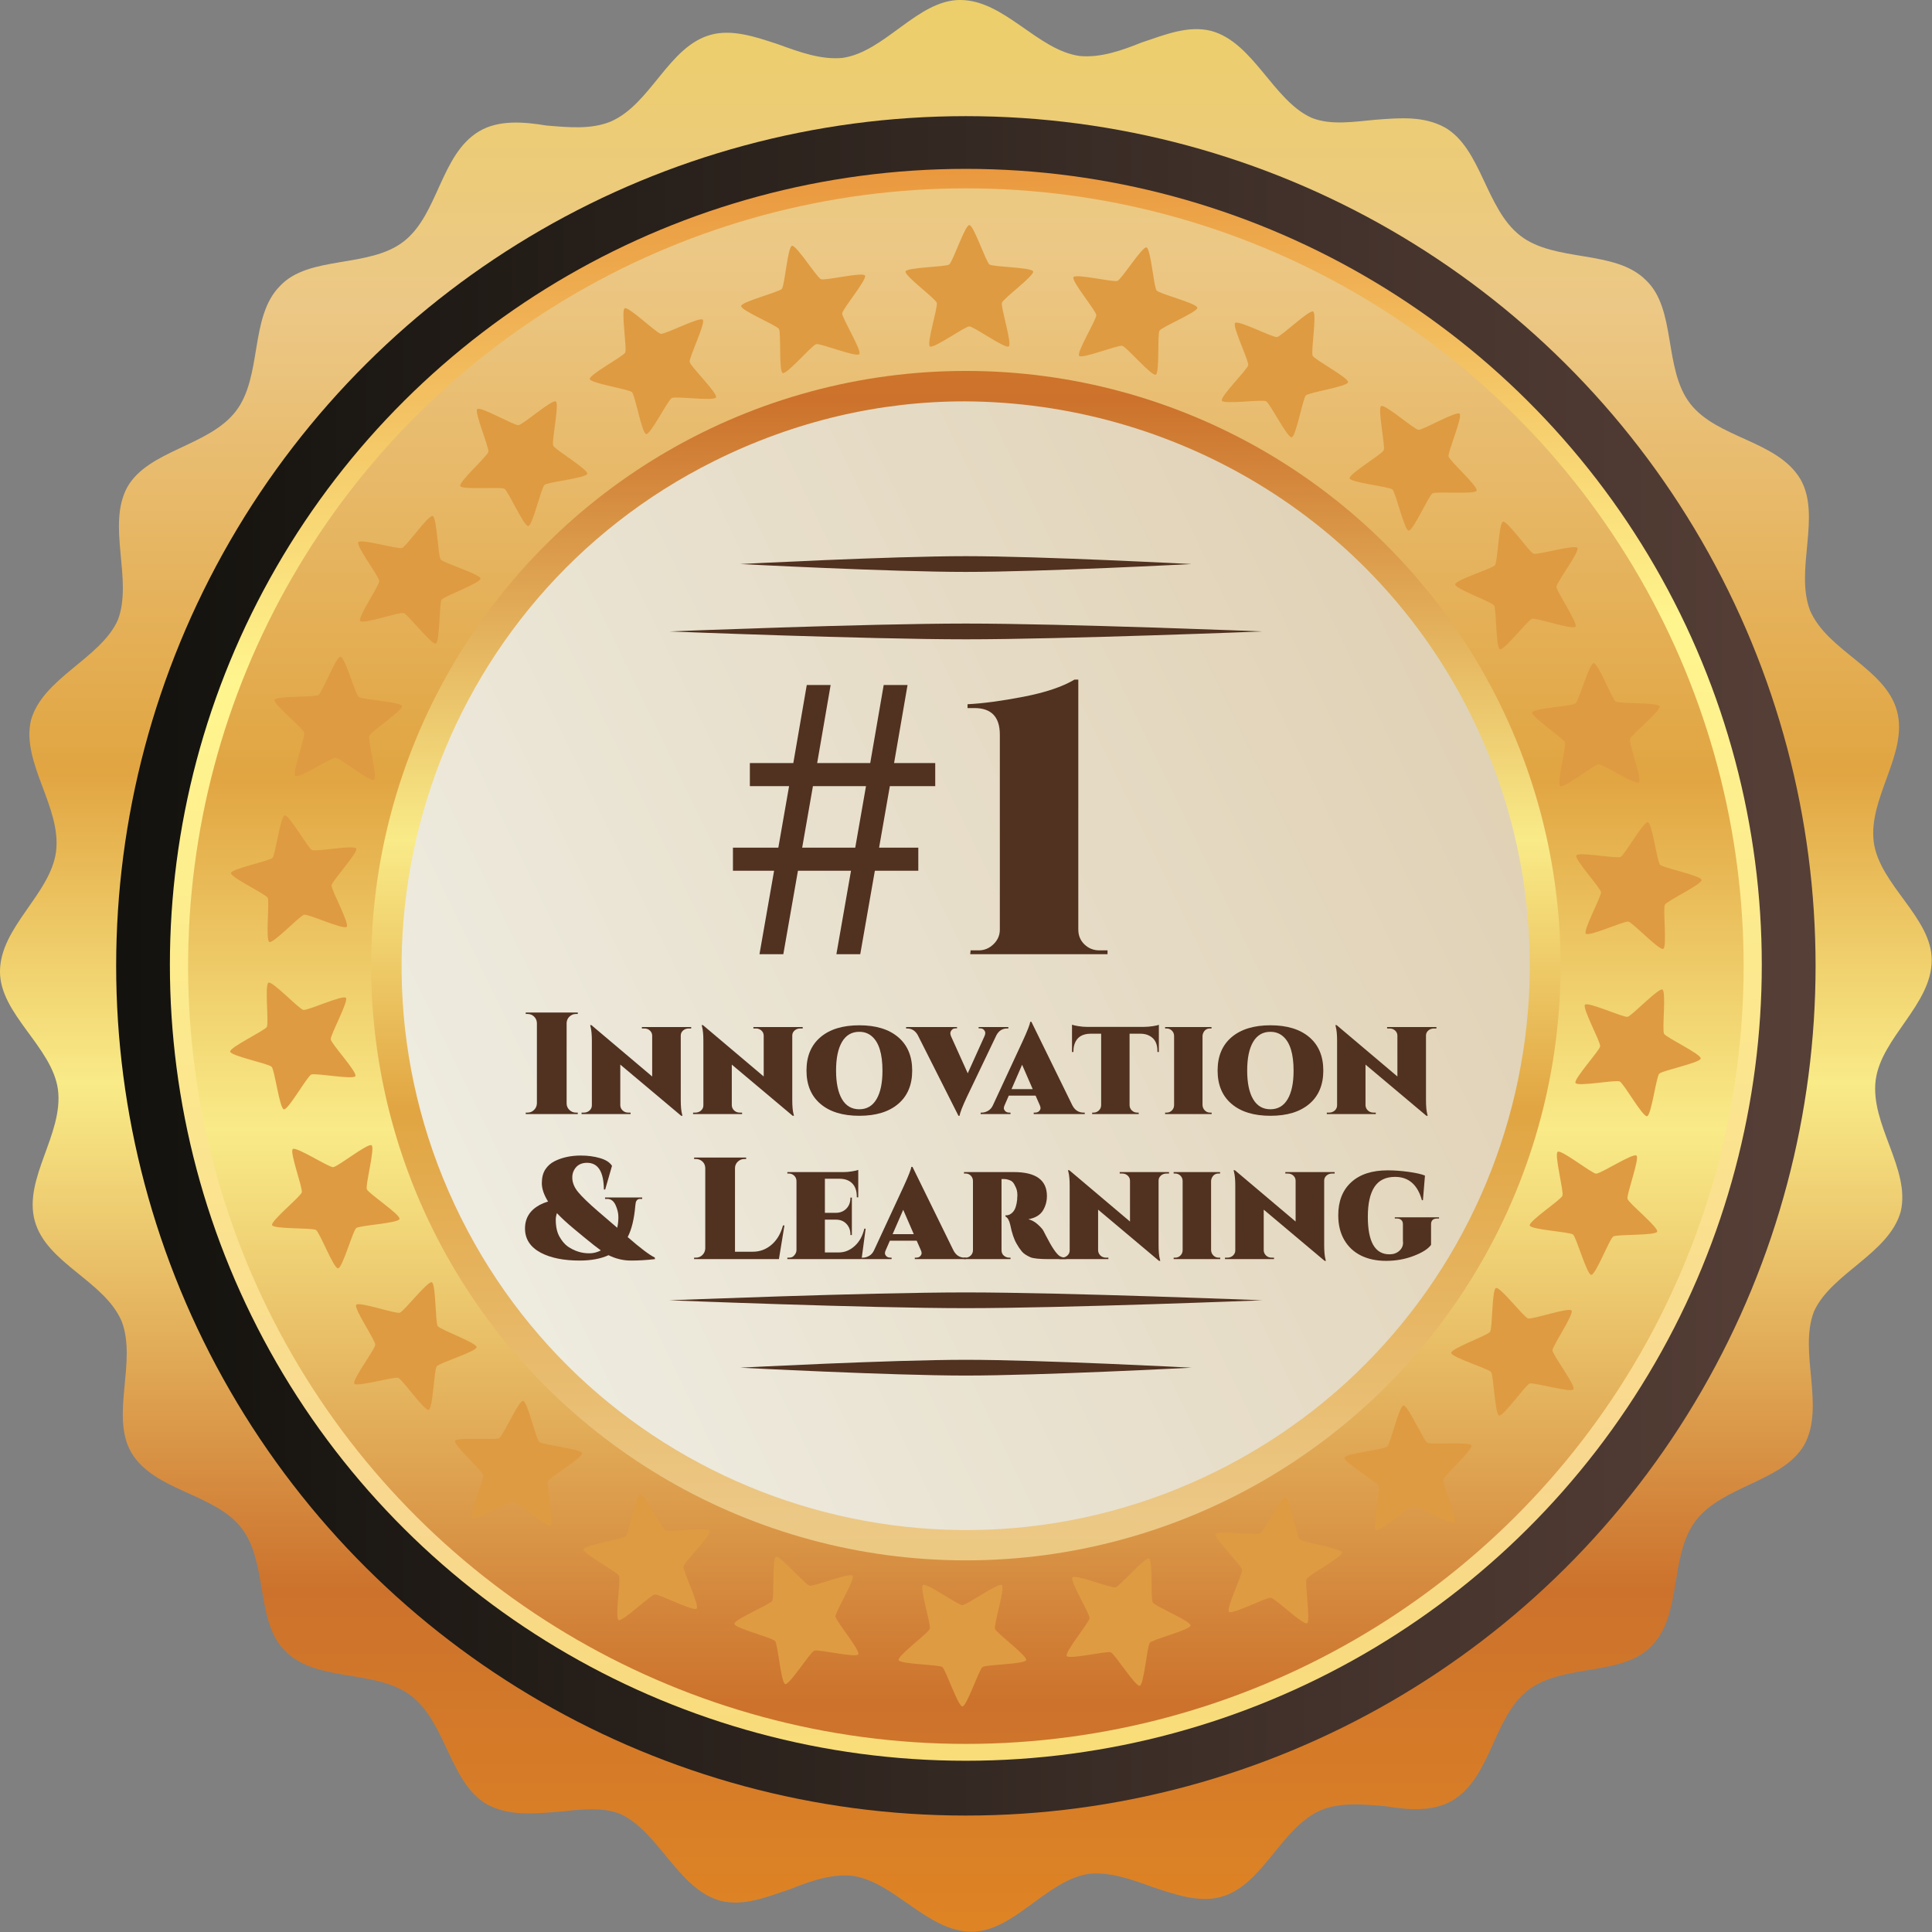 <?xml version="1.0" encoding="UTF-8" standalone="no"?>
<!DOCTYPE svg PUBLIC "-//W3C//DTD SVG 1.1//EN" "http://www.w3.org/Graphics/SVG/1.1/DTD/svg11.dtd">
<svg width="100%" height="100%" viewBox="0 0 1047 1047" version="1.1" xmlns="http://www.w3.org/2000/svg" xmlns:xlink="http://www.w3.org/1999/xlink" xml:space="preserve" xmlns:serif="http://www.serif.com/" style="fill-rule:evenodd;clip-rule:evenodd;stroke-linejoin:round;stroke-miterlimit:2;">
    <rect x="0" y="0" width="1047" height="1047" fill="#808080" stroke="none"/>
    <g transform="matrix(1,0,0,1,-321.32,-1507.41)">
        <g transform="matrix(8.334,0,0,8.334,0,0)">
            <g transform="matrix(1,0,0,1,1.467,-5.2)">
                <g transform="matrix(0,-125.613,125.613,0,99.894,311.687)">
                    <path d="M1,-0.003C1,-0.025 0.973,-0.042 0.97,-0.064C0.969,-0.075 0.973,-0.086 0.977,-0.097C0.981,-0.109 0.985,-0.121 0.982,-0.132C0.976,-0.154 0.946,-0.163 0.937,-0.184C0.933,-0.194 0.934,-0.205 0.935,-0.217C0.937,-0.229 0.938,-0.242 0.932,-0.252C0.92,-0.272 0.889,-0.273 0.875,-0.291C0.861,-0.309 0.868,-0.34 0.852,-0.355C0.836,-0.371 0.805,-0.364 0.787,-0.378C0.769,-0.392 0.767,-0.423 0.748,-0.434C0.728,-0.445 0.7,-0.431 0.679,-0.439C0.659,-0.448 0.649,-0.478 0.627,-0.484C0.605,-0.489 0.582,-0.468 0.559,-0.471C0.537,-0.474 0.52,-0.5 0.497,-0.5C0.475,-0.5 0.458,-0.473 0.436,-0.47C0.413,-0.467 0.39,-0.488 0.368,-0.482C0.346,-0.476 0.337,-0.446 0.316,-0.437C0.295,-0.429 0.267,-0.443 0.248,-0.432C0.228,-0.42 0.227,-0.389 0.209,-0.375C0.191,-0.361 0.16,-0.368 0.145,-0.352C0.129,-0.336 0.136,-0.305 0.122,-0.287C0.108,-0.269 0.077,-0.267 0.066,-0.248C0.06,-0.237 0.061,-0.225 0.062,-0.212C0.063,-0.201 0.065,-0.189 0.061,-0.179C0.052,-0.159 0.022,-0.149 0.016,-0.127C0.013,-0.115 0.018,-0.103 0.022,-0.091C0.026,-0.081 0.03,-0.07 0.029,-0.059C0.026,-0.037 -0,-0.02 -0,0.003C0,0.025 0.027,0.042 0.03,0.064C0.031,0.075 0.027,0.086 0.023,0.097C0.019,0.109 0.015,0.121 0.018,0.132C0.024,0.154 0.054,0.163 0.063,0.184C0.067,0.194 0.066,0.205 0.065,0.217C0.063,0.229 0.062,0.242 0.068,0.252C0.08,0.272 0.111,0.273 0.125,0.291C0.139,0.309 0.132,0.34 0.148,0.355C0.164,0.371 0.195,0.364 0.213,0.378C0.231,0.392 0.233,0.423 0.252,0.434C0.272,0.445 0.3,0.431 0.321,0.439C0.341,0.448 0.351,0.478 0.373,0.484C0.395,0.489 0.418,0.468 0.441,0.471C0.463,0.474 0.48,0.5 0.503,0.5C0.525,0.5 0.542,0.473 0.564,0.47C0.587,0.467 0.61,0.488 0.632,0.482C0.654,0.476 0.663,0.446 0.684,0.437C0.705,0.429 0.733,0.443 0.752,0.432C0.772,0.42 0.773,0.389 0.791,0.375C0.809,0.361 0.84,0.368 0.855,0.352C0.871,0.336 0.864,0.305 0.878,0.287C0.892,0.269 0.923,0.267 0.934,0.248C0.94,0.237 0.939,0.225 0.938,0.212C0.937,0.201 0.935,0.189 0.939,0.179C0.948,0.159 0.978,0.149 0.984,0.127C0.987,0.115 0.982,0.103 0.978,0.091C0.974,0.081 0.97,0.07 0.971,0.059C0.974,0.037 1,0.02 1,-0.003L1,-0.003Z" style="fill:url(#_Linear1);fill-rule:nonzero;"/>
                </g>
                <g transform="matrix(0,110.506,110.506,0,99.895,193.627)">
                    <ellipse cx="0.5" cy="-0" rx="0.5" ry="0.5" style="fill:url(#_Linear2);"/>
                </g>
                <g transform="matrix(-2.13163e-14,136.562,136.562,2.13163e-14,99.893,168.514)">
                    <ellipse cx="0.588" cy="0" rx="0.379" ry="0.379" style="fill:url(#_Linear3);"/>
                </g>
                <g transform="matrix(0,-141.667,141.667,0,99.894,321.715)">
                    <ellipse cx="0.514" cy="0" rx="0.357" ry="0.357" style="fill:url(#_Linear4);"/>
                </g>
                <g transform="matrix(1,0,0,1,111.64,295.585)">
                    <path d="M0,-93.421C0.279,-93.352 0.472,-90.841 0.658,-90.621C0.843,-90.401 3.286,-89.788 3.307,-89.501C3.328,-89.215 0.999,-88.255 0.847,-88.011C0.696,-87.766 0.867,-85.254 0.601,-85.145C0.335,-85.037 -1.298,-86.955 -1.577,-87.023C-1.856,-87.092 -4.193,-86.153 -4.378,-86.372C-4.564,-86.592 -3.244,-88.737 -3.265,-89.024C-3.286,-89.311 -4.901,-91.243 -4.75,-91.487C-4.598,-91.732 -2.15,-91.139 -1.884,-91.248C-1.617,-91.356 -0.279,-93.49 0,-93.421M10.837,-89.253C11.092,-89.119 10.678,-86.635 10.806,-86.377C10.933,-86.119 13.158,-84.939 13.11,-84.656C13.061,-84.372 10.571,-83.998 10.365,-83.797C10.16,-83.596 9.725,-81.115 9.44,-81.074C9.156,-81.032 8.03,-83.285 7.775,-83.418C7.52,-83.552 5.027,-83.199 4.899,-83.457C4.772,-83.715 6.566,-85.482 6.615,-85.765C6.663,-86.049 5.557,-88.311 5.763,-88.512C5.969,-88.713 8.204,-87.552 8.488,-87.594C8.773,-87.635 10.582,-89.386 10.837,-89.253ZM20.362,-82.612C20.577,-82.421 19.581,-80.108 19.643,-79.827C19.705,-79.547 21.583,-77.869 21.468,-77.605C21.354,-77.341 18.846,-77.573 18.598,-77.428C18.35,-77.282 17.334,-74.977 17.048,-75.005C16.762,-75.033 16.208,-77.49 15.992,-77.68C15.777,-77.871 13.272,-78.125 13.21,-78.406C13.148,-78.687 15.313,-79.973 15.428,-80.236C15.542,-80.5 15.01,-82.961 15.258,-83.107C15.505,-83.253 17.398,-81.591 17.684,-81.563C17.97,-81.536 20.147,-82.803 20.362,-82.612M28.021,-73.885C28.184,-73.649 26.664,-71.641 26.657,-71.353C26.65,-71.066 28.071,-68.987 27.897,-68.758C27.722,-68.53 25.343,-69.356 25.067,-69.273C24.792,-69.191 23.254,-67.197 22.983,-67.292C22.711,-67.387 22.761,-69.905 22.598,-70.142C22.435,-70.379 20.063,-71.225 20.069,-71.512C20.076,-71.8 22.487,-72.531 22.661,-72.759C22.836,-72.988 22.908,-75.505 23.183,-75.587C23.459,-75.67 24.898,-73.603 25.17,-73.508C25.441,-73.412 27.857,-74.122 28.021,-73.885ZM33.368,-63.579C33.47,-63.31 31.514,-61.724 31.438,-61.447C31.362,-61.17 32.245,-58.811 32.021,-58.631C31.797,-58.451 29.684,-59.822 29.397,-59.808C29.11,-59.794 27.139,-58.225 26.899,-58.383C26.658,-58.541 27.309,-60.973 27.207,-61.242C27.105,-61.511 25.005,-62.9 25.08,-63.178C25.156,-63.455 27.671,-63.588 27.895,-63.768C28.119,-63.948 28.791,-66.375 29.079,-66.389C29.366,-66.403 30.269,-64.052 30.51,-63.895C30.75,-63.737 33.266,-63.848 33.368,-63.579M36.094,-52.292C36.129,-52.007 33.85,-50.936 33.71,-50.684C33.57,-50.433 33.863,-47.931 33.602,-47.81C33.341,-47.689 31.618,-49.526 31.336,-49.581C31.054,-49.636 28.765,-48.585 28.569,-48.796C28.373,-49.006 29.588,-51.213 29.553,-51.498C29.519,-51.783 27.811,-53.635 27.951,-53.886C28.091,-54.138 30.565,-53.665 30.825,-53.786C31.086,-53.907 32.32,-56.103 32.602,-56.047C32.884,-55.992 33.198,-53.493 33.394,-53.283C33.59,-53.072 36.06,-52.578 36.094,-52.292M36.04,-40.681C36.005,-40.396 33.536,-39.901 33.34,-39.691C33.144,-39.48 32.83,-36.981 32.547,-36.926C32.265,-36.871 31.032,-39.067 30.771,-39.188C30.51,-39.309 28.037,-38.836 27.897,-39.087C27.757,-39.338 29.464,-41.19 29.499,-41.476C29.533,-41.761 28.319,-43.967 28.515,-44.178C28.711,-44.388 30.999,-43.337 31.281,-43.392C31.564,-43.448 33.287,-45.284 33.548,-45.163C33.808,-45.042 33.516,-42.541 33.655,-42.289C33.795,-42.038 36.074,-40.967 36.04,-40.681ZM33.208,-29.421C33.106,-29.152 30.59,-29.263 30.35,-29.105C30.109,-28.947 29.206,-26.597 28.919,-26.61C28.631,-26.624 27.959,-29.051 27.735,-29.232C27.511,-29.412 24.996,-29.544 24.92,-29.822C24.845,-30.099 26.945,-31.488 27.047,-31.757C27.149,-32.026 26.498,-34.459 26.739,-34.616C26.979,-34.774 28.95,-33.206 29.237,-33.192C29.524,-33.178 31.637,-34.549 31.861,-34.369C32.085,-34.189 31.202,-31.83 31.278,-31.553C31.353,-31.275 33.31,-29.69 33.208,-29.421M27.764,-19.165C27.601,-18.928 25.184,-19.638 24.913,-19.543C24.642,-19.447 23.202,-17.381 22.927,-17.463C22.651,-17.545 22.579,-20.062 22.405,-20.291C22.23,-20.519 19.82,-21.25 19.813,-21.538C19.806,-21.825 22.178,-22.671 22.341,-22.908C22.505,-23.145 22.455,-25.663 22.726,-25.758C22.997,-25.853 24.535,-23.859 24.811,-23.777C25.086,-23.694 27.466,-24.52 27.64,-24.292C27.815,-24.063 26.393,-21.984 26.4,-21.697C26.407,-21.409 27.928,-19.402 27.764,-19.165ZM20.024,-10.51C19.809,-10.319 17.632,-11.587 17.346,-11.559C17.06,-11.531 15.168,-9.869 14.92,-10.015C14.672,-10.161 15.205,-12.622 15.09,-12.886C14.975,-13.15 12.81,-14.436 12.872,-14.717C12.934,-14.998 15.439,-15.251 15.655,-15.442C15.87,-15.633 16.424,-18.09 16.71,-18.117C16.996,-18.145 18.012,-15.84 18.26,-15.695C18.508,-15.549 21.016,-15.781 21.13,-15.517C21.245,-15.254 19.367,-13.576 19.305,-13.295C19.243,-13.014 20.239,-10.701 20.024,-10.51M10.437,-3.959C10.183,-3.825 8.373,-5.577 8.088,-5.618C7.804,-5.66 5.569,-4.499 5.363,-4.7C5.157,-4.901 6.264,-7.163 6.215,-7.447C6.167,-7.73 4.372,-9.497 4.5,-9.755C4.627,-10.013 7.121,-9.66 7.375,-9.793C7.63,-9.927 8.756,-12.18 9.04,-12.138C9.325,-12.097 9.76,-9.616 9.965,-9.415C10.171,-9.214 12.662,-8.84 12.71,-8.556C12.759,-8.273 10.534,-7.093 10.406,-6.835C10.279,-6.577 10.692,-4.093 10.437,-3.959M-0.438,0.107C-0.718,0.176 -2.056,-1.957 -2.322,-2.066C-2.588,-2.174 -5.036,-1.582 -5.188,-1.827C-5.34,-2.071 -3.724,-4.003 -3.703,-4.289C-3.682,-4.576 -5.002,-6.721 -4.816,-6.941C-4.631,-7.161 -2.295,-6.221 -2.015,-6.29C-1.736,-6.359 -0.104,-8.277 0.163,-8.168C0.429,-8.06 0.257,-5.547 0.409,-5.303C0.561,-5.059 2.889,-4.099 2.868,-3.812C2.848,-3.525 0.405,-2.912 0.22,-2.692C0.034,-2.472 -0.159,0.039 -0.438,0.107ZM-11.971,1.453C-12.259,1.453 -13.048,-0.939 -13.28,-1.108C-13.513,-1.277 -16.031,-1.288 -16.12,-1.561C-16.209,-1.835 -14.178,-3.324 -14.089,-3.597C-14,-3.871 -14.768,-6.27 -14.535,-6.439C-14.303,-6.608 -12.259,-5.136 -11.971,-5.136C-11.684,-5.136 -9.64,-6.608 -9.407,-6.439C-9.174,-6.269 -9.942,-3.871 -9.854,-3.597C-9.765,-3.324 -7.734,-1.835 -7.823,-1.561C-7.911,-1.288 -10.43,-1.277 -10.662,-1.108C-10.895,-0.939 -11.684,1.453 -11.971,1.453M-23.491,-0.001C-23.77,-0.069 -23.964,-2.581 -24.149,-2.8C-24.335,-3.02 -26.777,-3.633 -26.798,-3.92C-26.819,-4.207 -24.49,-5.167 -24.339,-5.411C-24.187,-5.655 -24.358,-8.168 -24.092,-8.276C-23.826,-8.385 -22.193,-6.467 -21.914,-6.398C-21.635,-6.329 -19.298,-7.269 -19.113,-7.049C-18.928,-6.829 -20.247,-4.684 -20.226,-4.398C-20.205,-4.111 -18.59,-2.179 -18.741,-1.935C-18.893,-1.69 -21.341,-2.282 -21.607,-2.174C-21.874,-2.065 -23.212,0.068 -23.491,-0.001M-34.328,-4.169C-34.583,-4.303 -34.17,-6.787 -34.297,-7.045C-34.424,-7.302 -36.649,-8.482 -36.601,-8.766C-36.553,-9.049 -34.062,-9.424 -33.856,-9.625C-33.651,-9.826 -33.216,-12.306 -32.931,-12.348C-32.647,-12.39 -31.521,-10.137 -31.266,-10.003C-31.012,-9.87 -28.518,-10.223 -28.391,-9.965C-28.263,-9.707 -30.058,-7.94 -30.106,-7.657C-30.154,-7.373 -29.048,-5.111 -29.254,-4.91C-29.46,-4.709 -31.695,-5.87 -31.979,-5.828C-32.264,-5.787 -34.074,-4.035 -34.328,-4.169M-43.853,-10.81C-44.068,-11 -43.072,-13.313 -43.135,-13.594C-43.197,-13.875 -45.074,-15.553 -44.96,-15.817C-44.845,-16.081 -42.337,-15.848 -42.089,-15.994C-41.841,-16.14 -40.825,-18.444 -40.539,-18.417C-40.253,-18.389 -39.699,-15.932 -39.484,-15.741C-39.268,-15.551 -36.763,-15.297 -36.701,-15.016C-36.639,-14.735 -38.804,-13.449 -38.919,-13.185C-39.034,-12.922 -38.501,-10.46 -38.749,-10.315C-38.997,-10.169 -40.889,-11.831 -41.175,-11.858C-41.461,-11.886 -43.638,-10.619 -43.853,-10.81M-51.512,-19.537C-51.675,-19.773 -50.155,-21.781 -50.148,-22.068C-50.141,-22.356 -51.562,-24.435 -51.388,-24.663C-51.213,-24.892 -48.834,-24.066 -48.558,-24.148C-48.283,-24.231 -46.745,-26.225 -46.474,-26.13C-46.202,-26.034 -46.252,-23.516 -46.089,-23.28C-45.926,-23.043 -43.554,-22.197 -43.561,-21.909C-43.568,-21.622 -45.978,-20.891 -46.152,-20.663C-46.327,-20.434 -46.399,-17.917 -46.674,-17.834C-46.95,-17.752 -48.389,-19.819 -48.661,-19.914C-48.932,-20.01 -51.348,-19.3 -51.512,-19.537M-56.859,-29.843C-56.961,-30.112 -55.005,-31.697 -54.929,-31.975C-54.854,-32.252 -55.737,-34.611 -55.512,-34.791C-55.288,-34.971 -53.176,-33.6 -52.888,-33.614C-52.601,-33.628 -50.631,-35.196 -50.39,-35.039C-50.15,-34.881 -50.801,-32.448 -50.699,-32.179C-50.597,-31.91 -48.496,-30.521 -48.572,-30.244C-48.647,-29.966 -51.162,-29.834 -51.386,-29.654C-51.611,-29.474 -52.283,-27.046 -52.57,-27.032C-52.857,-27.019 -53.76,-29.37 -54.001,-29.527C-54.242,-29.685 -56.758,-29.574 -56.859,-29.843M-59.585,-41.129C-59.62,-41.415 -57.341,-42.486 -57.201,-42.737C-57.061,-42.989 -57.354,-45.49 -57.093,-45.611C-56.832,-45.733 -55.109,-43.896 -54.827,-43.84C-54.545,-43.785 -52.256,-44.837 -52.06,-44.626C-51.865,-44.416 -53.079,-42.209 -53.044,-41.924C-53.01,-41.638 -51.303,-39.787 -51.442,-39.535C-51.582,-39.284 -54.056,-39.757 -54.316,-39.636C-54.577,-39.515 -55.811,-37.319 -56.093,-37.374C-56.375,-37.429 -56.689,-39.928 -56.885,-40.139C-57.081,-40.349 -59.551,-40.844 -59.585,-41.129M-59.531,-52.74C-59.496,-53.026 -57.027,-53.52 -56.831,-53.731C-56.635,-53.942 -56.321,-56.44 -56.038,-56.496C-55.756,-56.551 -54.523,-54.355 -54.262,-54.234C-54.001,-54.113 -51.528,-54.586 -51.388,-54.335C-51.248,-54.083 -52.955,-52.232 -52.99,-51.946C-53.025,-51.661 -51.81,-49.454 -52.006,-49.244C-52.202,-49.033 -54.49,-50.085 -54.773,-50.029C-55.055,-49.974 -56.778,-48.137 -57.039,-48.258C-57.299,-48.38 -57.007,-50.881 -57.146,-51.132C-57.286,-51.384 -59.566,-52.455 -59.531,-52.74M-56.699,-64.001C-56.597,-64.27 -54.081,-64.159 -53.841,-64.317C-53.6,-64.474 -52.697,-66.825 -52.41,-66.811C-52.122,-66.797 -51.45,-64.37 -51.226,-64.19C-51.002,-64.01 -48.487,-63.878 -48.411,-63.6C-48.336,-63.323 -50.437,-61.933 -50.538,-61.664C-50.641,-61.396 -49.989,-58.963 -50.23,-58.805C-50.471,-58.648 -52.441,-60.216 -52.728,-60.23C-53.015,-60.244 -55.128,-58.873 -55.352,-59.053C-55.576,-59.233 -54.693,-61.592 -54.769,-61.869C-54.845,-62.147 -56.801,-63.732 -56.699,-64.001M-51.255,-74.257C-51.092,-74.493 -48.676,-73.784 -48.404,-73.879C-48.133,-73.975 -46.693,-76.041 -46.418,-75.959C-46.142,-75.877 -46.07,-73.359 -45.896,-73.131C-45.721,-72.902 -43.311,-72.172 -43.304,-71.884C-43.297,-71.597 -45.669,-70.75 -45.833,-70.514C-45.996,-70.277 -45.946,-67.759 -46.217,-67.664C-46.489,-67.568 -48.026,-69.563 -48.302,-69.645C-48.577,-69.727 -50.957,-68.901 -51.131,-69.13C-51.306,-69.359 -49.884,-71.437 -49.891,-71.725C-49.898,-72.012 -51.419,-74.02 -51.255,-74.257M-43.515,-82.912C-43.3,-83.102 -41.123,-81.835 -40.837,-81.863C-40.551,-81.89 -38.659,-83.552 -38.411,-83.407C-38.163,-83.261 -38.696,-80.799 -38.581,-80.536C-38.466,-80.272 -36.301,-78.986 -36.363,-78.705C-36.425,-78.424 -38.93,-78.17 -39.146,-77.98C-39.361,-77.789 -39.915,-75.332 -40.201,-75.304C-40.488,-75.277 -41.503,-77.581 -41.751,-77.727C-41.999,-77.873 -44.507,-77.641 -44.622,-77.904C-44.736,-78.168 -42.859,-79.846 -42.797,-80.127C-42.734,-80.408 -43.73,-82.721 -43.515,-82.912M-33.928,-89.463C-33.674,-89.596 -31.864,-87.845 -31.579,-87.803C-31.295,-87.762 -29.06,-88.922 -28.854,-88.722C-28.648,-88.521 -29.755,-86.258 -29.706,-85.975C-29.658,-85.691 -27.863,-83.924 -27.991,-83.667C-28.118,-83.409 -30.612,-83.762 -30.866,-83.628C-31.121,-83.495 -32.247,-81.242 -32.532,-81.283C-32.816,-81.325 -33.251,-83.806 -33.457,-84.007C-33.662,-84.207 -36.153,-84.582 -36.201,-84.865C-36.25,-85.149 -34.025,-86.329 -33.897,-86.587C-33.77,-86.845 -34.183,-89.329 -33.928,-89.463M-23.053,-93.529C-22.773,-93.598 -21.435,-91.464 -21.169,-91.356C-20.903,-91.247 -18.455,-91.839 -18.303,-91.595C-18.151,-91.351 -19.767,-89.419 -19.788,-89.132C-19.809,-88.845 -18.489,-86.7 -18.674,-86.481C-18.86,-86.261 -21.197,-87.2 -21.476,-87.131C-21.755,-87.063 -23.387,-85.145 -23.654,-85.253C-23.92,-85.362 -23.749,-87.874 -23.9,-88.119C-24.052,-88.363 -26.38,-89.323 -26.36,-89.61C-26.339,-89.896 -23.896,-90.51 -23.711,-90.729C-23.525,-90.949 -23.332,-93.46 -23.053,-93.529M-11.52,-94.874C-11.232,-94.874 -10.444,-92.483 -10.211,-92.314C-9.978,-92.145 -7.46,-92.134 -7.371,-91.86C-7.282,-91.587 -9.313,-90.098 -9.402,-89.824C-9.491,-89.551 -8.723,-87.152 -8.956,-86.983C-9.188,-86.814 -11.232,-88.286 -11.52,-88.286C-11.807,-88.286 -13.851,-86.814 -14.084,-86.983C-14.317,-87.152 -13.549,-89.551 -13.637,-89.824C-13.726,-90.098 -15.758,-91.587 -15.669,-91.86C-15.58,-92.134 -13.061,-92.145 -12.829,-92.314C-12.596,-92.483 -11.807,-94.874 -11.52,-94.874" style="fill:rgb(223,155,65);fill-rule:nonzero;"/>
                </g>
                <g transform="matrix(0,108.324,108.324,0,99.894,193.188)">
                    <ellipse cx="0.514" cy="0" rx="0.357" ry="0.357" style="fill:url(#_Linear5);"/>
                </g>
                <g transform="matrix(91.963,-45.818,45.818,91.963,52.614,272.437)">
                    <path d="M0.514,-0.357C0.317,-0.357 0.157,-0.197 0.157,-0C0.157,0.197 0.317,0.357 0.514,0.357C0.711,0.357 0.871,0.197 0.871,0C0.871,-0.14 0.79,-0.261 0.673,-0.32C0.625,-0.344 0.571,-0.357 0.514,-0.357Z" style="fill:url(#_Linear6);fill-rule:nonzero;"/>
                </g>
                <g transform="matrix(1,0,0,1,99.895,226.622)">
                    <path d="M0,1.024C-6.434,1.024 -19.277,0.512 -19.277,0.512C-19.277,0.512 -6.434,0 0,0C6.434,0 19.277,0.512 19.277,0.512C19.277,0.512 6.434,1.024 0,1.024" style="fill:rgb(81,49,32);fill-rule:nonzero;"/>
                </g>
                <g transform="matrix(1,0,0,1,99.895,222.24)">
                    <path d="M0,1.024C-4.897,1.024 -14.671,0.512 -14.671,0.512C-14.671,0.512 -4.897,0 0,0C4.897,0 14.671,0.512 14.671,0.512C14.671,0.512 4.897,1.024 0,1.024" style="fill:rgb(81,49,32);fill-rule:nonzero;"/>
                </g>
                <g transform="matrix(-1,0,0,1,99.895,271.139)">
                    <path d="M0,-1.024C6.434,-1.024 19.277,-0.512 19.277,-0.512C19.277,-0.512 6.434,0 0,0C-6.434,0 -19.277,-0.512 -19.277,-0.512C-19.277,-0.512 -6.434,-1.024 0,-1.024" style="fill:rgb(81,49,32);fill-rule:nonzero;"/>
                </g>
                <g transform="matrix(-1,0,0,1,99.895,275.521)">
                    <path d="M0,-1.024C4.897,-1.024 14.671,-0.512 14.671,-0.512C14.671,-0.512 4.897,0 0,0C-4.897,0 -14.671,-0.512 -14.671,-0.512C-14.671,-0.512 -4.897,-1.024 0,-1.024" style="fill:rgb(81,49,32);fill-rule:nonzero;"/>
                </g>
                <g transform="matrix(1.054,0,0,1.054,8.422,-20.289)">
                    <path d="M84.896,244.292L82.096,244.292L81.432,248.088L83.852,248.088L83.852,249.512L81.171,249.512L80.27,254.661L78.798,254.661L79.7,249.512L76.426,249.512L75.524,254.661L74.053,254.661L74.955,249.512L72.416,249.512L72.416,248.088L75.216,248.088L75.88,244.292L73.46,244.292L73.46,242.868L76.141,242.868L76.971,238.052L78.443,238.052L77.612,242.868L80.886,242.868L81.717,238.052L83.188,238.052L82.357,242.868L84.896,242.868L84.896,244.292ZM79.961,248.088L80.625,244.292L77.351,244.292L76.687,248.088L79.961,248.088Z" style="fill:rgb(81,49,32);fill-rule:nonzero;"/>
                    <path d="M87.316,239.475L86.889,239.475L86.889,239.238C87.838,239.191 88.989,239.037 90.342,238.776C91.694,238.515 92.742,238.163 93.485,237.72L93.723,237.72L93.723,253.142C93.723,253.506 93.849,253.81 94.102,254.056C94.355,254.301 94.664,254.423 95.028,254.423L95.526,254.423L95.526,254.661L87.055,254.661L87.079,254.423L87.577,254.423C87.925,254.423 88.23,254.297 88.491,254.044C88.752,253.791 88.882,253.49 88.882,253.142L88.882,241.113C88.882,240.021 88.36,239.475 87.316,239.475Z" style="fill:rgb(81,49,32);fill-rule:nonzero;"/>
                </g>
                <g transform="matrix(1.16,0,0,1,-20.479,-5.26)">
                    <path d="M79.204,263.683C79.344,263.683 79.465,263.625 79.565,263.508C79.666,263.392 79.718,263.252 79.724,263.089L79.724,257.854C79.718,257.69 79.666,257.552 79.565,257.439C79.465,257.326 79.344,257.269 79.204,257.269L79.098,257.269L79.098,257.175L82.016,257.175L82.016,257.269L81.91,257.269C81.77,257.269 81.649,257.326 81.549,257.439C81.448,257.552 81.396,257.69 81.39,257.854L81.39,263.089C81.39,263.252 81.442,263.392 81.545,263.508C81.648,263.625 81.77,263.683 81.91,263.683L82.016,263.683L82.016,263.777L79.098,263.777L79.098,263.683L79.204,263.683Z" style="fill:rgb(81,49,32);fill-rule:nonzero;"/>
                    <path d="M88.373,258.212L88.235,258.212C88.11,258.212 88.004,258.256 87.918,258.344C87.831,258.432 87.788,258.542 87.788,258.674L87.788,262.862C87.788,263.271 87.812,263.579 87.861,263.787L87.885,263.89L87.812,263.89L84.398,260.561L84.398,263.211C84.403,263.343 84.448,263.455 84.532,263.546C84.616,263.637 84.72,263.683 84.845,263.683L84.975,263.683L84.975,263.777L82.228,263.777L82.228,263.683L82.358,263.683C82.482,263.683 82.588,263.637 82.675,263.546C82.761,263.455 82.805,263.343 82.805,263.211L82.805,258.995C82.805,258.618 82.78,258.319 82.732,258.099L82.707,257.995L82.78,257.995L86.186,261.334L86.186,258.684C86.186,258.552 86.144,258.44 86.06,258.349C85.976,258.258 85.872,258.212 85.747,258.212L85.609,258.212L85.609,258.118L88.373,258.118L88.373,258.212Z" style="fill:rgb(81,49,32);fill-rule:nonzero;"/>
                    <path d="M94.624,258.212L94.486,258.212C94.361,258.212 94.256,258.256 94.169,258.344C94.082,258.432 94.039,258.542 94.039,258.674L94.039,262.862C94.039,263.271 94.063,263.579 94.112,263.787L94.136,263.89L94.063,263.89L90.649,260.561L90.649,263.211C90.655,263.343 90.699,263.455 90.783,263.546C90.867,263.637 90.972,263.683 91.096,263.683L91.226,263.683L91.226,263.777L88.479,263.777L88.479,263.683L88.609,263.683C88.734,263.683 88.839,263.637 88.926,263.546C89.013,263.455 89.056,263.343 89.056,263.211L89.056,258.995C89.056,258.618 89.032,258.319 88.983,258.099L88.958,257.995L89.032,257.995L92.438,261.334L92.438,258.684C92.438,258.552 92.396,258.44 92.312,258.349C92.228,258.258 92.123,258.212 91.999,258.212L91.86,258.212L91.86,258.118L94.624,258.118L94.624,258.212Z" style="fill:rgb(81,49,32);fill-rule:nonzero;"/>
                    <path d="M94.836,260.948C94.836,260.017 95.097,259.294 95.62,258.778C96.143,258.262 96.869,258.005 97.799,258.005C98.728,258.005 99.454,258.262 99.977,258.778C100.5,259.294 100.762,260.017 100.762,260.948C100.762,261.878 100.5,262.601 99.977,263.117C99.454,263.633 98.728,263.89 97.799,263.89C96.869,263.89 96.143,263.633 95.62,263.117C95.097,262.601 94.836,261.878 94.836,260.948ZM96.494,260.948C96.494,261.752 96.605,262.373 96.827,262.81C97.049,263.248 97.372,263.466 97.795,263.466C98.217,263.466 98.54,263.248 98.762,262.81C98.984,262.373 99.095,261.756 99.095,260.957C99.095,259.869 98.9,259.127 98.51,258.731C98.315,258.53 98.076,258.429 97.795,258.429C97.372,258.429 97.049,258.648 96.827,259.085C96.605,259.522 96.494,260.143 96.494,260.948Z" style="fill:rgb(81,49,32);fill-rule:nonzero;"/>
                    <path d="M106.151,258.212L106.086,258.212C105.821,258.212 105.62,258.357 105.485,258.646L103.843,262.627C103.577,263.281 103.436,263.702 103.42,263.89L103.355,263.89L101.071,258.637C100.93,258.354 100.732,258.212 100.477,258.212L100.42,258.212L100.42,258.118L103.274,258.118L103.274,258.203L103.208,258.203C103.106,258.203 103.028,258.239 102.977,258.311C102.925,258.384 102.9,258.451 102.9,258.514C102.9,258.577 102.91,258.64 102.932,258.703L103.875,261.127L104.818,258.703C104.845,258.633 104.859,258.567 104.859,258.505C104.859,258.442 104.834,258.376 104.785,258.307C104.737,258.237 104.658,258.203 104.55,258.203L104.485,258.203L104.485,258.118L106.151,258.118L106.151,258.212Z" style="fill:rgb(81,49,32);fill-rule:nonzero;"/>
                    <path d="M110.37,263.683L110.435,263.683L110.435,263.777L107.574,263.777L107.574,263.683L107.639,263.683C107.747,263.683 107.827,263.65 107.879,263.584C107.93,263.518 107.956,263.455 107.956,263.395C107.956,263.336 107.942,263.271 107.915,263.202L107.679,262.579L106.176,262.579L105.932,263.23C105.91,263.287 105.899,263.343 105.899,263.4C105.899,263.457 105.925,263.518 105.976,263.584C106.028,263.65 106.108,263.683 106.216,263.683L106.273,263.683L106.273,263.777L104.599,263.777L104.599,263.683L104.664,263.683C104.777,263.683 104.893,263.645 105.009,263.57C105.126,263.494 105.216,263.378 105.281,263.221L106.956,259.033C107.222,258.36 107.362,257.942 107.379,257.778L107.444,257.778L109.736,263.202C109.877,263.523 110.088,263.683 110.37,263.683ZM106.33,262.155L107.517,262.155L106.923,260.57L106.33,262.155Z" style="fill:rgb(81,49,32);fill-rule:nonzero;"/>
                    <path d="M114.589,259.74L114.508,259.74L114.508,259.693C114.513,259.209 114.367,258.876 114.069,258.693C113.928,258.599 113.755,258.552 113.549,258.552L112.947,258.552L112.947,263.192C112.947,263.331 112.989,263.447 113.073,263.541C113.157,263.636 113.259,263.683 113.378,263.683L113.459,263.683L113.459,263.777L110.85,263.777L110.85,263.683L110.931,263.683C111.045,263.683 111.144,263.636 111.228,263.541C111.312,263.447 111.354,263.331 111.354,263.192L111.354,258.552L110.76,258.552C110.294,258.558 109.996,258.778 109.866,259.212C109.823,259.357 109.801,259.517 109.801,259.693L109.801,259.74L109.72,259.74L109.72,257.967C109.79,257.998 109.91,258.03 110.078,258.061C110.246,258.093 110.397,258.108 110.533,258.108L113.776,258.108C113.917,258.108 114.077,258.093 114.256,258.061C114.435,258.03 114.546,257.998 114.589,257.967L114.589,259.74Z" style="fill:rgb(81,49,32);fill-rule:nonzero;"/>
                    <path d="M117.459,263.683L117.548,263.683L117.548,263.777L114.939,263.777L114.939,263.683L115.028,263.683C115.142,263.683 115.24,263.636 115.321,263.541C115.402,263.447 115.443,263.331 115.443,263.192L115.443,258.703C115.443,258.564 115.402,258.448 115.321,258.354C115.24,258.259 115.142,258.212 115.028,258.212L114.939,258.212L114.939,258.118L117.54,258.118L117.54,258.212L117.459,258.212C117.296,258.212 117.177,258.291 117.101,258.448C117.063,258.523 117.041,258.608 117.036,258.703L117.036,263.192C117.041,263.331 117.085,263.447 117.166,263.541C117.247,263.636 117.345,263.683 117.459,263.683Z" style="fill:rgb(81,49,32);fill-rule:nonzero;"/>
                    <path d="M117.882,260.948C117.882,260.017 118.143,259.294 118.666,258.778C119.189,258.262 119.915,258.005 120.845,258.005C121.774,258.005 122.5,258.262 123.023,258.778C123.546,259.294 123.807,260.017 123.807,260.948C123.807,261.878 123.546,262.601 123.023,263.117C122.5,263.633 121.774,263.89 120.845,263.89C119.915,263.89 119.189,263.633 118.666,263.117C118.143,262.601 117.882,261.878 117.882,260.948ZM119.54,260.948C119.54,261.752 119.651,262.373 119.873,262.81C120.095,263.248 120.418,263.466 120.84,263.466C121.263,263.466 121.586,263.248 121.808,262.81C122.03,262.373 122.141,261.756 122.141,260.957C122.141,259.869 121.946,259.127 121.556,258.731C121.361,258.53 121.122,258.429 120.84,258.429C120.418,258.429 120.095,258.648 119.873,259.085C119.651,259.522 119.54,260.143 119.54,260.948Z" style="fill:rgb(81,49,32);fill-rule:nonzero;"/>
                    <path d="M130.148,258.212L130.01,258.212C129.885,258.212 129.78,258.256 129.693,258.344C129.606,258.432 129.563,258.542 129.563,258.674L129.563,262.862C129.563,263.271 129.587,263.579 129.636,263.787L129.66,263.89L129.587,263.89L126.173,260.561L126.173,263.211C126.179,263.343 126.223,263.455 126.307,263.546C126.391,263.637 126.496,263.683 126.62,263.683L126.75,263.683L126.75,263.777L124.003,263.777L124.003,263.683L124.133,263.683C124.257,263.683 124.363,263.637 124.45,263.546C124.536,263.455 124.58,263.343 124.58,263.211L124.58,258.995C124.58,258.618 124.555,258.319 124.507,258.099L124.482,257.995L124.555,257.995L127.961,261.334L127.961,258.684C127.961,258.552 127.919,258.44 127.835,258.349C127.751,258.258 127.647,258.212 127.522,258.212L127.384,258.212L127.384,258.118L130.148,258.118L130.148,258.212Z" style="fill:rgb(81,49,32);fill-rule:nonzero;"/>
                    <path d="M86.341,273.21C85.88,273.273 85.433,273.304 84.999,273.304C84.566,273.304 84.146,273.188 83.739,272.955C83.3,273.188 82.759,273.304 82.114,273.304C81.225,273.304 80.501,273.134 79.943,272.795C79.353,272.43 79.057,271.905 79.057,271.219C79.057,270.54 79.334,270.028 79.886,269.682C80.033,269.594 80.187,269.522 80.35,269.465C80.117,269.031 80,268.633 80,268.272C80,267.91 80.065,267.613 80.195,267.38C80.325,267.148 80.499,266.969 80.715,266.843C81.138,266.598 81.629,266.475 82.187,266.475C82.572,266.475 82.928,266.53 83.256,266.64C83.584,266.75 83.81,266.918 83.934,267.145L83.552,268.682L83.479,268.682C83.468,267.525 83.154,266.947 82.536,266.947C82.2,266.947 81.959,267.101 81.813,267.409C81.742,267.553 81.707,267.717 81.707,267.899C81.707,268.226 81.816,268.542 82.032,268.847C82.249,269.152 82.618,269.566 83.138,270.088L84.227,271.172C84.27,270.952 84.292,270.718 84.292,270.47C84.292,270.221 84.239,269.963 84.134,269.696C84.028,269.429 83.875,269.295 83.674,269.295L83.544,269.295L83.544,269.201L85.625,269.201L85.625,269.295L85.511,269.295C85.436,269.295 85.379,269.319 85.341,269.366C85.303,269.413 85.278,269.463 85.268,269.517C85.257,269.57 85.249,269.635 85.243,269.71C85.178,270.597 85.035,271.285 84.812,271.776C85.528,272.499 86.034,272.942 86.332,273.106L86.341,273.21ZM81.455,272.389C81.639,272.534 81.83,272.644 82.028,272.719C82.226,272.795 82.437,272.832 82.662,272.832C82.887,272.832 83.103,272.77 83.309,272.644C83.076,272.449 82.779,272.178 82.418,271.833C82.058,271.487 81.864,271.301 81.837,271.276C81.431,270.886 81.1,270.534 80.846,270.22C80.802,270.377 80.781,270.515 80.781,270.635C80.781,271.087 80.848,271.455 80.984,271.738C81.119,272.021 81.276,272.238 81.455,272.389Z" style="fill:rgb(81,49,32);fill-rule:nonzero;"/>
                    <path d="M88.641,273.115C88.782,273.115 88.903,273.057 89.003,272.941C89.103,272.825 89.156,272.685 89.162,272.521L89.162,267.296C89.156,267.063 89.069,266.89 88.901,266.777C88.82,266.726 88.734,266.701 88.641,266.701L88.536,266.701L88.536,266.607L91.454,266.607L91.454,266.701L91.348,266.701C91.207,266.701 91.085,266.76 90.982,266.876C90.88,266.992 90.828,267.132 90.828,267.296L90.828,272.729L91.828,272.729C92.223,272.729 92.573,272.578 92.876,272.276C93.18,271.974 93.394,271.556 93.519,271.021L93.6,271.021L93.291,273.21L88.536,273.21L88.536,273.115L88.641,273.115Z" style="fill:rgb(81,49,32);fill-rule:nonzero;"/>
                    <path d="M93.763,273.21L93.763,273.115L93.852,273.115C93.966,273.115 94.053,273.081 94.112,273.012C94.221,272.892 94.275,272.763 94.275,272.625L94.275,268.145C94.275,268 94.233,267.88 94.149,267.786C94.065,267.692 93.966,267.645 93.852,267.645L93.763,267.645L93.763,267.55L96.933,267.55C97.068,267.55 97.22,267.535 97.388,267.503C97.556,267.472 97.673,267.44 97.738,267.409L97.738,269.191L97.656,269.191L97.656,269.144C97.656,268.78 97.574,268.497 97.408,268.295C97.243,268.094 97.009,267.99 96.705,267.984L95.868,267.984L95.868,270.201L96.494,270.201C96.732,270.194 96.926,270.102 97.075,269.923C97.224,269.743 97.299,269.512 97.299,269.229L97.299,269.21L97.38,269.21L97.38,271.644L97.299,271.644L97.299,271.606C97.299,271.33 97.224,271.1 97.075,270.918C96.926,270.735 96.732,270.644 96.494,270.644L95.868,270.644L95.868,272.776L96.648,272.776C96.974,272.776 97.269,272.637 97.534,272.361C97.8,272.084 97.982,271.707 98.079,271.229L98.152,271.229L97.925,273.21L93.763,273.21Z" style="fill:rgb(81,49,32);fill-rule:nonzero;"/>
                    <path d="M103.704,273.115L103.769,273.115L103.769,273.21L100.908,273.21L100.908,273.115L100.973,273.115C101.081,273.115 101.161,273.082 101.213,273.016C101.264,272.95 101.29,272.887 101.29,272.828C101.29,272.768 101.277,272.703 101.249,272.634L101.014,272.012L99.51,272.012L99.266,272.663C99.244,272.719 99.234,272.776 99.234,272.832C99.234,272.889 99.259,272.95 99.311,273.016C99.362,273.082 99.442,273.115 99.551,273.115L99.607,273.115L99.607,273.21L97.933,273.21L97.933,273.115L97.998,273.115C98.112,273.115 98.227,273.078 98.343,273.002C98.46,272.927 98.551,272.81 98.616,272.653L100.29,268.465C100.556,267.792 100.697,267.374 100.713,267.211L100.778,267.211L103.07,272.634C103.211,272.955 103.423,273.115 103.704,273.115ZM99.664,271.587L100.851,271.587L100.258,270.003L99.664,271.587Z" style="fill:rgb(81,49,32);fill-rule:nonzero;"/>
                    <path d="M108.314,269.107C108.314,269.434 108.246,269.735 108.11,270.012C107.953,270.333 107.674,270.534 107.273,270.616C107.463,270.672 107.637,270.784 107.797,270.951C107.957,271.117 108.063,271.254 108.114,271.361C108.166,271.468 108.219,271.587 108.273,271.719C108.593,272.443 108.845,272.873 109.029,273.012C109.126,273.081 109.248,273.115 109.395,273.115L109.395,273.21L108.435,273.21C107.899,273.21 107.549,273.169 107.387,273.087C107.165,272.974 107.003,272.847 106.903,272.705C106.803,272.564 106.707,272.399 106.615,272.21C106.468,271.921 106.349,271.509 106.257,270.974C106.203,270.691 106.113,270.512 105.989,270.437L105.989,270.361L106.029,270.361C106.181,270.361 106.314,270.281 106.428,270.121C106.541,269.96 106.615,269.698 106.647,269.333L106.647,269.276C106.674,268.993 106.653,268.759 106.582,268.574C106.512,268.388 106.449,268.264 106.395,268.201C106.341,268.138 106.27,268.091 106.184,268.06C106.092,268.022 106.008,268.003 105.932,268.003L105.769,268.003L105.769,272.625C105.769,272.782 105.814,272.903 105.903,272.988C105.993,273.073 106.092,273.115 106.2,273.115L106.273,273.115L106.273,273.21L103.664,273.21L103.664,273.115L103.753,273.115C103.867,273.115 103.965,273.068 104.046,272.974C104.127,272.88 104.168,272.763 104.168,272.625L104.168,268.135C104.168,267.997 104.129,267.88 104.05,267.786C103.971,267.692 103.875,267.645 103.761,267.645L103.664,267.645L103.664,267.55L106.46,267.55C107.696,267.55 108.314,268.069 108.314,269.107Z" style="fill:rgb(81,49,32);fill-rule:nonzero;"/>
                    <path d="M115.158,267.645L115.02,267.645C114.895,267.645 114.79,267.689 114.703,267.777C114.616,267.865 114.573,267.975 114.573,268.107L114.573,272.295C114.573,272.703 114.597,273.012 114.646,273.219L114.67,273.323L114.597,273.323L111.183,269.993L111.183,272.644C111.189,272.776 111.233,272.887 111.317,272.979C111.401,273.07 111.506,273.115 111.63,273.115L111.76,273.115L111.76,273.21L109.013,273.21L109.013,273.115L109.143,273.115C109.267,273.115 109.373,273.07 109.46,272.979C109.547,272.887 109.59,272.776 109.59,272.644L109.59,268.427C109.59,268.05 109.566,267.751 109.517,267.531L109.492,267.428L109.566,267.428L112.971,270.767L112.971,268.116C112.971,267.984 112.929,267.873 112.845,267.781C112.761,267.69 112.657,267.645 112.533,267.645L112.394,267.645L112.394,267.55L115.158,267.55L115.158,267.645Z" style="fill:rgb(81,49,32);fill-rule:nonzero;"/>
                    <path d="M117.938,273.115L118.028,273.115L118.028,273.21L115.418,273.21L115.418,273.115L115.508,273.115C115.622,273.115 115.719,273.068 115.8,272.974C115.882,272.88 115.922,272.763 115.922,272.625L115.922,268.135C115.922,267.997 115.882,267.88 115.8,267.786C115.719,267.692 115.622,267.645 115.508,267.645L115.418,267.645L115.418,267.55L118.02,267.55L118.02,267.645L117.938,267.645C117.776,267.645 117.657,267.723 117.581,267.88C117.543,267.956 117.521,268.041 117.516,268.135L117.516,272.625C117.521,272.763 117.564,272.88 117.646,272.974C117.727,273.068 117.825,273.115 117.938,273.115Z" style="fill:rgb(81,49,32);fill-rule:nonzero;"/>
                    <path d="M124.442,267.645L124.303,267.645C124.179,267.645 124.073,267.689 123.986,267.777C123.9,267.865 123.856,267.975 123.856,268.107L123.856,272.295C123.856,272.703 123.881,273.012 123.929,273.219L123.954,273.323L123.881,273.323L120.467,269.993L120.467,272.644C120.472,272.776 120.517,272.887 120.601,272.979C120.685,273.07 120.789,273.115 120.914,273.115L121.044,273.115L121.044,273.21L118.296,273.21L118.296,273.115L118.426,273.115C118.551,273.115 118.657,273.07 118.743,272.979C118.83,272.887 118.873,272.776 118.873,272.644L118.873,268.427C118.873,268.05 118.849,267.751 118.8,267.531L118.776,267.428L118.849,267.428L122.255,270.767L122.255,268.116C122.255,267.984 122.213,267.873 122.129,267.781C122.045,267.69 121.941,267.645 121.816,267.645L121.678,267.645L121.678,267.55L124.442,267.55L124.442,267.645Z" style="fill:rgb(81,49,32);fill-rule:nonzero;"/>
                    <path d="M128.872,273.002C128.39,273.216 127.876,273.323 127.331,273.323C126.787,273.323 126.314,273.207 125.913,272.974C125.512,272.741 125.2,272.402 124.978,271.955C124.756,271.509 124.645,270.977 124.645,270.361C124.645,269.443 124.887,268.726 125.372,268.211C125.857,267.695 126.539,267.437 127.417,267.437C127.785,267.437 128.175,267.47 128.587,267.536C128.999,267.602 129.305,267.682 129.506,267.777L129.392,269.38L129.335,269.38C129.091,268.368 128.59,267.862 127.831,267.862C127.306,267.862 126.92,268.08 126.673,268.517C126.426,268.954 126.303,269.6 126.303,270.455C126.303,272.084 126.707,272.898 127.514,272.898C127.737,272.898 127.919,272.825 128.063,272.677C128.207,272.529 128.278,272.351 128.278,272.144C128.278,272.1 128.276,272.053 128.27,272.002L128.27,270.946C128.27,270.826 128.241,270.734 128.181,270.668C128.121,270.602 128.037,270.569 127.929,270.569L127.815,270.569L127.815,270.493L130.294,270.493L130.294,270.569L130.197,270.569C129.964,270.569 129.847,270.694 129.847,270.946L129.847,272.285C129.679,272.549 129.354,272.788 128.872,273.002Z" style="fill:rgb(81,49,32);fill-rule:nonzero;"/>
                </g>
            </g>
        </g>
    </g>
    <defs>
        <linearGradient id="_Linear1" x1="0" y1="0" x2="1" y2="0" gradientUnits="userSpaceOnUse" gradientTransform="matrix(1,0,0,-1,0,7.40371e-07)"><stop offset="0" style="stop-color:rgb(223,133,36);stop-opacity:1"/><stop offset="0.18" style="stop-color:rgb(204,114,44);stop-opacity:1"/><stop offset="0.44" style="stop-color:rgb(249,235,136);stop-opacity:1"/><stop offset="0.6" style="stop-color:rgb(225,165,66);stop-opacity:1"/><stop offset="0.84" style="stop-color:rgb(236,200,134);stop-opacity:1"/><stop offset="1" style="stop-color:rgb(236,207,105);stop-opacity:1"/></linearGradient>
        <linearGradient id="_Linear2" x1="0" y1="0" x2="1" y2="0" gradientUnits="userSpaceOnUse" gradientTransform="matrix(0,1,1,0,0.5,-0.5)"><stop offset="0" style="stop-color:rgb(19,18,14);stop-opacity:1"/><stop offset="1" style="stop-color:rgb(86,63,55);stop-opacity:1"/></linearGradient>
        <linearGradient id="_Linear3" x1="0" y1="0" x2="1" y2="0" gradientUnits="userSpaceOnUse" gradientTransform="matrix(1,0.023,0.023,-1,0,-0.014)"><stop offset="0" style="stop-color:rgb(241,156,41);stop-opacity:1"/><stop offset="0.18" style="stop-color:rgb(231,140,52);stop-opacity:1"/><stop offset="0.44" style="stop-color:rgb(255,245,142);stop-opacity:1"/><stop offset="0.84" style="stop-color:rgb(248,215,143);stop-opacity:1"/><stop offset="1" style="stop-color:rgb(248,223,113);stop-opacity:1"/></linearGradient>
        <linearGradient id="_Linear4" x1="0" y1="0" x2="1" y2="0" gradientUnits="userSpaceOnUse" gradientTransform="matrix(1,0,0,-1,0,6.56471e-07)"><stop offset="0" style="stop-color:rgb(223,133,36);stop-opacity:1"/><stop offset="0.18" style="stop-color:rgb(204,114,44);stop-opacity:1"/><stop offset="0.44" style="stop-color:rgb(249,235,136);stop-opacity:1"/><stop offset="0.6" style="stop-color:rgb(225,165,66);stop-opacity:1"/><stop offset="0.84" style="stop-color:rgb(236,200,134);stop-opacity:1"/><stop offset="1" style="stop-color:rgb(236,207,105);stop-opacity:1"/></linearGradient>
        <linearGradient id="_Linear5" x1="0" y1="0" x2="1" y2="0" gradientUnits="userSpaceOnUse" gradientTransform="matrix(1,0,0,-1,0,8.58532e-07)"><stop offset="0" style="stop-color:rgb(223,133,36);stop-opacity:1"/><stop offset="0.18" style="stop-color:rgb(204,114,44);stop-opacity:1"/><stop offset="0.44" style="stop-color:rgb(249,235,136);stop-opacity:1"/><stop offset="0.6" style="stop-color:rgb(225,165,66);stop-opacity:1"/><stop offset="0.84" style="stop-color:rgb(236,200,134);stop-opacity:1"/><stop offset="1" style="stop-color:rgb(236,207,105);stop-opacity:1"/></linearGradient>
        <linearGradient id="_Linear6" x1="0" y1="0" x2="1" y2="0" gradientUnits="userSpaceOnUse" gradientTransform="matrix(1,0,0,-1,0,-1.03647e-06)"><stop offset="0" style="stop-color:rgb(241,241,233);stop-opacity:1"/><stop offset="0" style="stop-color:rgb(241,241,233);stop-opacity:1"/><stop offset="1" style="stop-color:rgb(222,205,174);stop-opacity:1"/></linearGradient>
    </defs>
</svg>
